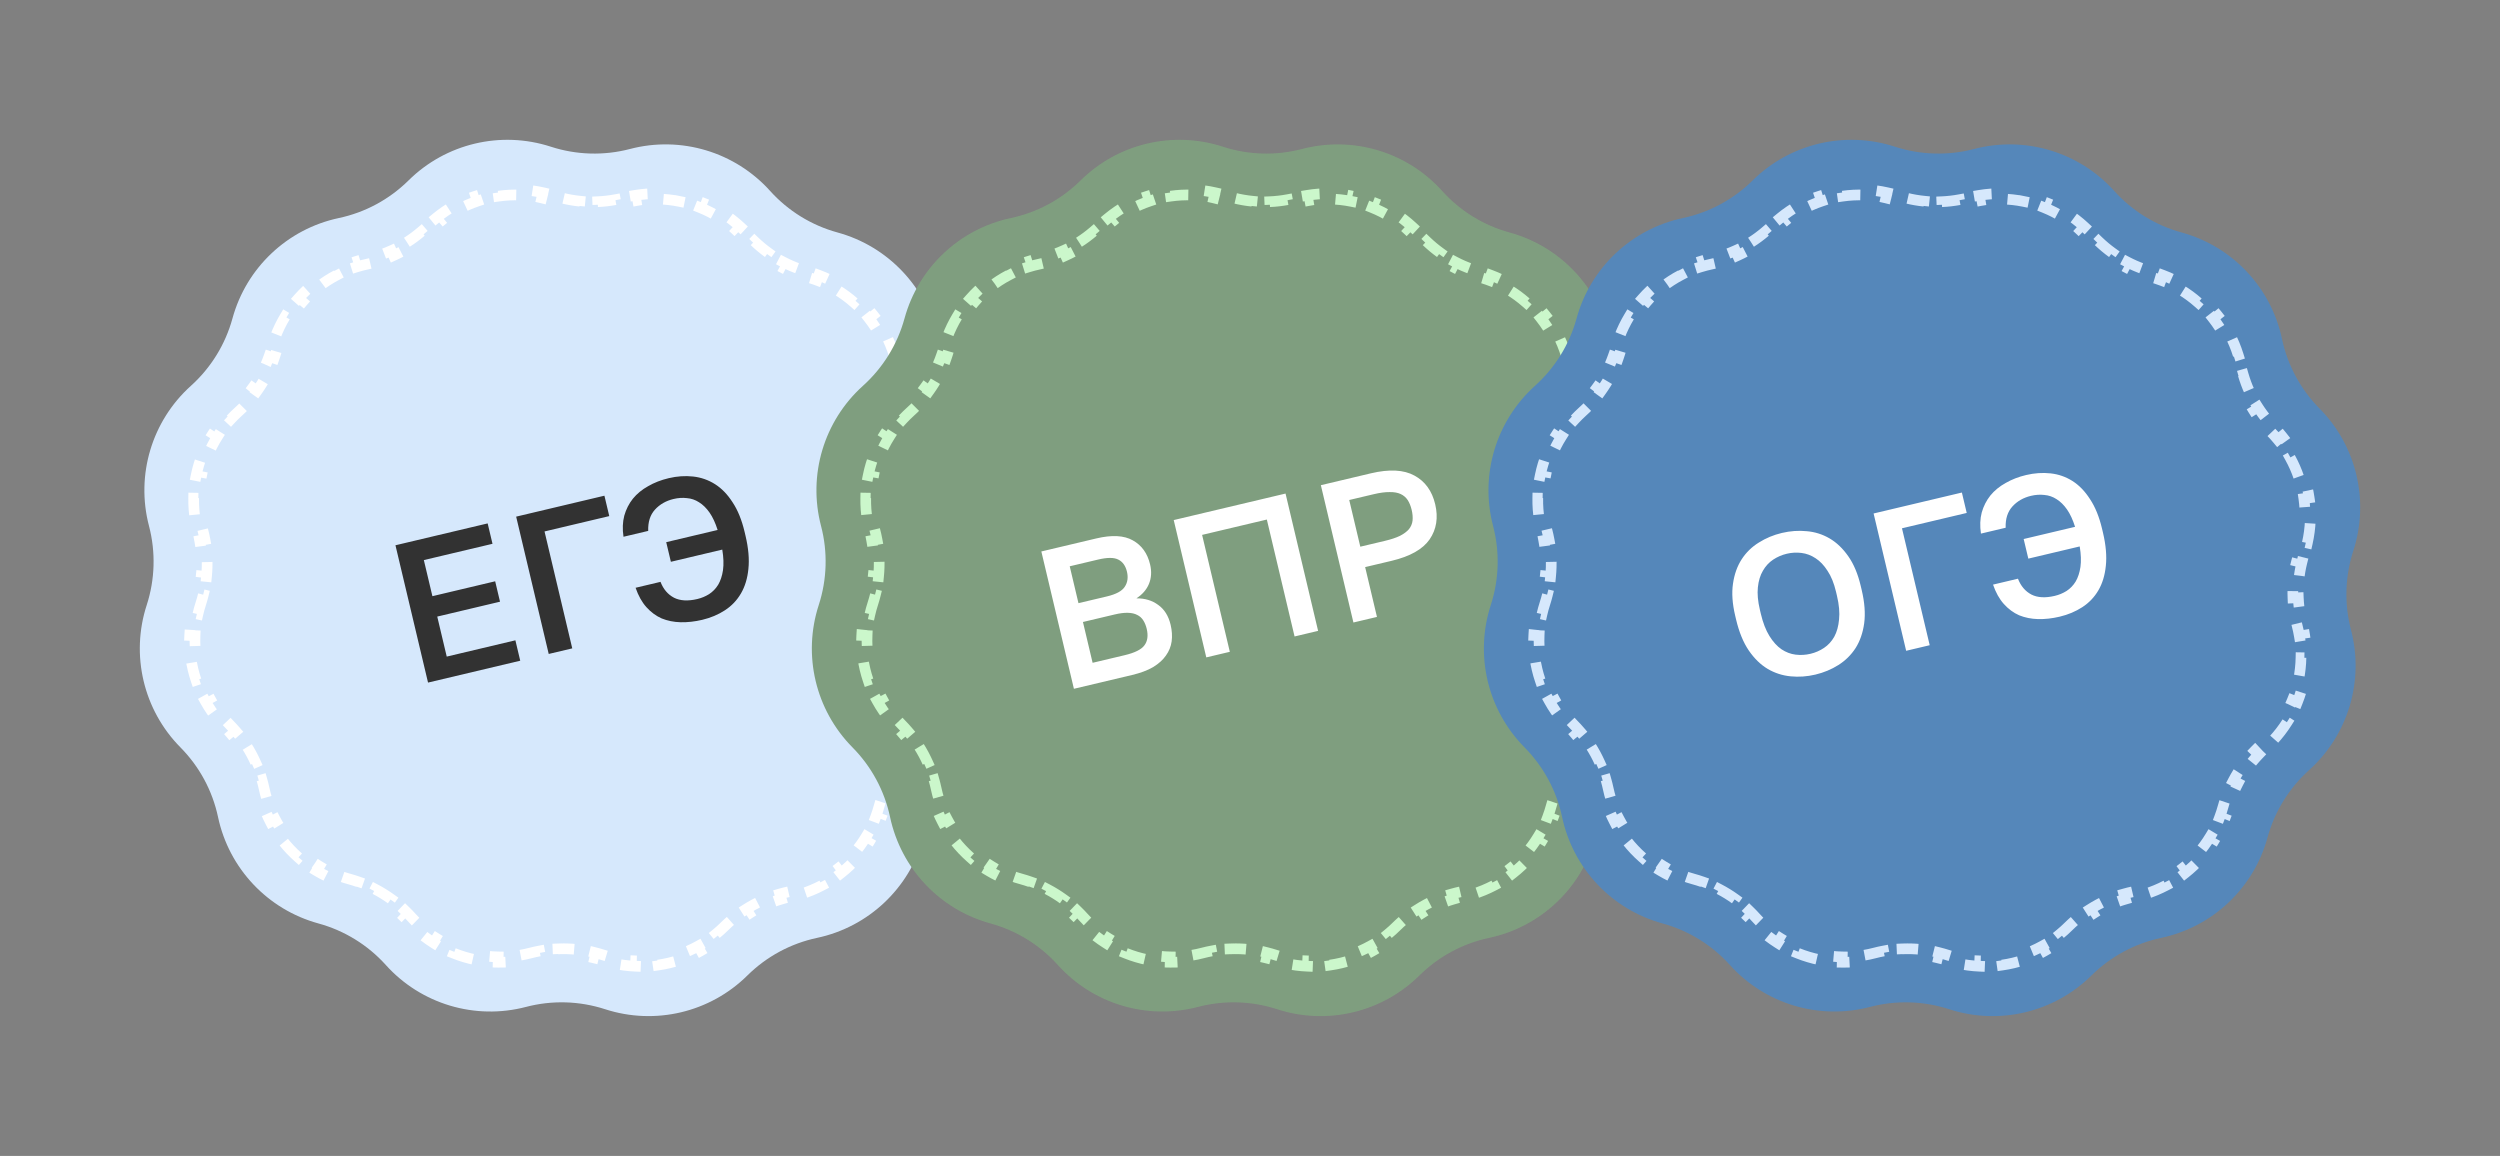 <?xml version="1.0" encoding="UTF-8"?> <svg xmlns="http://www.w3.org/2000/svg" width="186" height="86" viewBox="0 0 186 86" fill="none"><rect x="0" y="0" width="186" height="86" fill="#808080" stroke="none"/> <path d="M30.392 13.426C33.175 10.674 37.26 9.705 40.982 10.914C42.888 11.534 44.931 11.593 46.868 11.085C50.654 10.092 54.677 11.296 57.295 14.204C58.636 15.693 60.376 16.766 62.308 17.295C66.082 18.328 68.965 21.382 69.778 25.21C70.194 27.169 71.165 28.968 72.574 30.392C75.326 33.174 76.295 37.26 75.085 40.982C74.466 42.887 74.407 44.93 74.915 46.868C75.908 50.654 74.704 54.677 71.796 57.295C70.307 58.636 69.234 60.375 68.705 62.308C67.672 66.082 64.618 68.965 60.79 69.778C58.831 70.194 57.032 71.165 55.608 72.573C52.825 75.326 48.74 76.295 45.018 75.085C43.112 74.466 41.069 74.407 39.132 74.915C35.346 75.908 31.323 74.704 28.705 71.796C27.364 70.307 25.625 69.234 23.692 68.705C19.918 67.672 17.035 64.618 16.222 60.79C15.806 58.83 14.835 57.032 13.426 55.607C10.674 52.825 9.705 48.739 10.915 45.018C11.534 43.112 11.593 41.069 11.085 39.131C10.092 35.346 11.296 31.323 14.204 28.705C15.693 27.364 16.766 25.624 17.295 23.692C18.328 19.917 21.382 17.035 25.21 16.222C27.169 15.806 28.968 14.835 30.392 13.426Z" fill="#D6E8FC"></path> <path d="M30.277 18.021C30.648 17.785 31.003 17.523 31.339 17.235L31.598 17.537C31.772 17.387 31.941 17.232 32.105 17.07C32.298 16.878 32.498 16.698 32.705 16.527L32.452 16.22C32.891 15.859 33.359 15.541 33.848 15.27L34.041 15.618C34.515 15.355 35.01 15.137 35.52 14.966L35.393 14.589C35.928 14.409 36.478 14.279 37.036 14.199L37.092 14.593C37.625 14.517 38.165 14.489 38.706 14.511L38.723 14.114C39.282 14.136 39.842 14.21 40.396 14.336L40.308 14.724C40.57 14.783 40.83 14.855 41.088 14.939C41.308 15.01 41.529 15.073 41.752 15.128L41.847 14.742C42.276 14.849 42.712 14.924 43.149 14.968L43.11 15.364C43.567 15.41 44.028 15.423 44.487 15.403L44.47 15.006C44.91 14.987 45.349 14.937 45.783 14.856L45.857 15.247C46.082 15.205 46.307 15.154 46.53 15.096C46.792 15.027 47.056 14.971 47.321 14.927L47.255 14.534C47.816 14.441 48.38 14.399 48.939 14.409L48.932 14.807C49.474 14.816 50.012 14.875 50.539 14.982L50.618 14.592C51.171 14.704 51.712 14.866 52.236 15.076L52.087 15.445C52.586 15.645 53.068 15.891 53.526 16.181L53.739 15.845C54.211 16.144 54.66 16.488 55.077 16.874L54.807 17.166C55.004 17.348 55.193 17.541 55.375 17.742C55.529 17.914 55.689 18.079 55.855 18.238L56.13 17.952C56.449 18.258 56.788 18.541 57.145 18.798L56.913 19.121C57.286 19.39 57.678 19.631 58.086 19.844L58.27 19.492C58.66 19.695 59.065 19.872 59.483 20.018L59.35 20.394C59.567 20.47 59.786 20.538 60.009 20.599C60.27 20.671 60.527 20.754 60.779 20.848L60.918 20.476C61.451 20.675 61.959 20.921 62.439 21.209L62.234 21.55C62.699 21.829 63.135 22.149 63.538 22.505L63.801 22.207C64.224 22.58 64.612 22.991 64.96 23.435L64.647 23.68C64.979 24.103 65.273 24.557 65.525 25.037L65.877 24.852C66.137 25.348 66.353 25.87 66.522 26.413L66.142 26.531C66.221 26.787 66.289 27.048 66.346 27.314C66.394 27.539 66.45 27.762 66.513 27.983L66.895 27.873C67.018 28.298 67.17 28.712 67.351 29.113L66.988 29.277C67.177 29.696 67.396 30.102 67.643 30.49L67.978 30.276C68.214 30.648 68.477 31.003 68.765 31.339L68.463 31.598C68.612 31.772 68.768 31.941 68.93 32.105C69.121 32.298 69.302 32.498 69.472 32.705L69.779 32.452C70.141 32.891 70.458 33.359 70.73 33.848L70.382 34.041C70.645 34.515 70.862 35.01 71.034 35.52L71.411 35.393C71.59 35.928 71.721 36.478 71.8 37.036L71.407 37.092C71.483 37.625 71.51 38.165 71.489 38.706L71.886 38.722C71.863 39.282 71.79 39.842 71.664 40.396L71.276 40.308C71.216 40.57 71.145 40.83 71.061 41.088C70.99 41.307 70.927 41.529 70.871 41.751L71.257 41.847C71.151 42.276 71.076 42.711 71.032 43.149L70.636 43.109C70.59 43.567 70.577 44.028 70.596 44.487L70.994 44.47C71.012 44.91 71.062 45.349 71.144 45.783L70.753 45.857C70.795 46.082 70.845 46.307 70.904 46.529C70.973 46.792 71.029 47.056 71.073 47.321L71.465 47.255C71.559 47.816 71.6 48.38 71.591 48.939L71.193 48.932C71.183 49.474 71.125 50.012 71.018 50.539L71.408 50.618C71.296 51.17 71.134 51.712 70.924 52.235L70.555 52.087C70.354 52.586 70.108 53.068 69.819 53.526L70.155 53.739C69.855 54.211 69.512 54.66 69.125 55.077L68.833 54.807C68.651 55.004 68.459 55.193 68.257 55.375C68.086 55.529 67.921 55.689 67.761 55.854L68.048 56.13C67.741 56.449 67.459 56.788 67.201 57.145L66.879 56.913C66.61 57.286 66.368 57.678 66.155 58.086L66.508 58.27C66.304 58.66 66.128 59.065 65.981 59.482L65.606 59.35C65.53 59.567 65.461 59.786 65.4 60.008C65.329 60.27 65.246 60.527 65.152 60.778L65.524 60.918C65.325 61.45 65.079 61.959 64.79 62.439L64.45 62.234C64.171 62.698 63.851 63.135 63.495 63.538L63.793 63.801C63.42 64.224 63.008 64.612 62.565 64.96L62.319 64.647C61.896 64.979 61.442 65.273 60.962 65.525L61.147 65.877C60.652 66.137 60.13 66.353 59.587 66.522L59.469 66.142C59.213 66.221 58.952 66.289 58.686 66.346C58.46 66.394 58.237 66.449 58.017 66.513L58.127 66.895C57.702 67.018 57.288 67.17 56.886 67.351L56.723 66.988C56.304 67.177 55.898 67.396 55.51 67.643L55.723 67.978C55.352 68.214 54.997 68.477 54.661 68.765L54.402 68.463C54.228 68.612 54.059 68.768 53.895 68.93C53.702 69.121 53.502 69.302 53.294 69.472L53.547 69.779C53.108 70.141 52.641 70.458 52.152 70.73L51.959 70.382C51.485 70.645 50.99 70.862 50.48 71.034L50.606 71.411C50.072 71.59 49.522 71.721 48.964 71.8L48.907 71.407C48.375 71.483 47.835 71.51 47.293 71.488L47.277 71.886C46.718 71.863 46.158 71.79 45.603 71.664L45.691 71.276C45.43 71.216 45.17 71.145 44.911 71.061C44.692 70.99 44.471 70.927 44.248 70.871L44.153 71.257C43.723 71.151 43.288 71.076 42.85 71.032L42.89 70.636C42.432 70.59 41.972 70.577 41.513 70.596L41.529 70.993C41.09 71.012 40.651 71.062 40.216 71.144L40.143 70.753C39.917 70.795 39.693 70.845 39.47 70.904C39.208 70.972 38.944 71.029 38.679 71.073L38.745 71.465C38.184 71.559 37.62 71.6 37.061 71.59L37.068 71.193C36.526 71.183 35.988 71.124 35.461 71.018L35.382 71.408C34.829 71.296 34.288 71.134 33.764 70.924L33.913 70.555C33.413 70.354 32.932 70.108 32.474 69.818L32.261 70.154C31.788 69.855 31.34 69.511 30.923 69.125L31.193 68.833C30.996 68.651 30.806 68.459 30.625 68.257C30.471 68.086 30.311 67.921 30.145 67.761L29.869 68.048C29.551 67.741 29.212 67.458 28.855 67.201L29.087 66.879C28.713 66.61 28.321 66.368 27.914 66.155L27.73 66.508C27.34 66.304 26.934 66.128 26.517 65.981L26.649 65.606C26.433 65.53 26.213 65.461 25.991 65.4C25.729 65.329 25.472 65.246 25.221 65.151L25.082 65.524C24.549 65.325 24.041 65.078 23.561 64.79L23.766 64.449C23.301 64.17 22.865 63.85 22.462 63.495L22.199 63.793C21.776 63.419 21.388 63.008 21.04 62.565L21.353 62.319C21.02 61.896 20.726 61.442 20.475 60.962L20.122 61.147C19.863 60.652 19.646 60.13 19.478 59.586L19.858 59.469C19.779 59.212 19.71 58.951 19.654 58.686C19.606 58.46 19.55 58.237 19.487 58.017L19.105 58.127C18.982 57.702 18.83 57.287 18.649 56.886L19.011 56.723C18.822 56.303 18.604 55.898 18.357 55.51L18.021 55.723C17.785 55.352 17.523 54.997 17.235 54.661L17.537 54.402C17.387 54.228 17.232 54.059 17.07 53.895C16.879 53.702 16.698 53.501 16.527 53.294L16.22 53.547C15.859 53.108 15.541 52.641 15.27 52.152L15.618 51.959C15.355 51.485 15.137 50.99 14.966 50.48L14.589 50.606C14.409 50.072 14.279 49.522 14.199 48.963L14.593 48.907C14.517 48.375 14.489 47.835 14.511 47.293L14.114 47.277C14.137 46.718 14.21 46.158 14.336 45.603L14.724 45.691C14.783 45.43 14.855 45.169 14.939 44.911C15.01 44.692 15.073 44.471 15.128 44.248L14.742 44.153C14.849 43.723 14.924 43.288 14.968 42.85L15.364 42.89C15.41 42.432 15.423 41.972 15.404 41.512L15.006 41.529C14.988 41.09 14.938 40.651 14.856 40.216L15.247 40.143C15.205 39.917 15.155 39.693 15.096 39.47C15.027 39.207 14.971 38.943 14.927 38.679L14.534 38.744C14.441 38.183 14.4 37.62 14.409 37.06L14.807 37.067C14.816 36.526 14.875 35.988 14.982 35.461L14.592 35.382C14.704 34.829 14.866 34.288 15.076 33.764L15.445 33.912C15.646 33.413 15.892 32.931 16.181 32.474L15.845 32.261C16.144 31.788 16.488 31.34 16.875 30.922L17.166 31.193C17.349 30.996 17.541 30.806 17.742 30.625C17.914 30.47 18.079 30.311 18.238 30.145L17.952 29.869C18.259 29.551 18.541 29.212 18.798 28.854L19.121 29.087C19.39 28.713 19.632 28.321 19.845 27.913L19.492 27.729C19.696 27.339 19.872 26.934 20.018 26.517L20.394 26.649C20.47 26.433 20.538 26.213 20.599 25.991C20.671 25.729 20.754 25.472 20.848 25.221L20.476 25.082C20.675 24.549 20.921 24.041 21.209 23.561L21.55 23.766C21.829 23.301 22.149 22.865 22.505 22.462L22.207 22.199C22.58 21.776 22.991 21.388 23.435 21.04L23.68 21.352C24.104 21.02 24.558 20.726 25.037 20.475L24.853 20.122C25.348 19.863 25.87 19.646 26.413 19.478L26.531 19.858C26.787 19.778 27.048 19.71 27.314 19.654C27.539 19.606 27.762 19.55 27.983 19.487L27.873 19.104C28.298 18.982 28.712 18.829 29.113 18.649L29.277 19.011C29.696 18.822 30.102 18.604 30.49 18.357L30.277 18.021Z" stroke="white" stroke-width="0.795" stroke-dasharray="1.59 1.59"></path> <path d="M29.422 40.568L36.282 38.941L36.642 40.459L31.534 41.67L32.171 44.356L36.841 43.248L37.201 44.766L32.531 45.874L33.237 48.851L38.345 47.639L38.705 49.157L31.846 50.784L29.422 40.568ZM38.402 38.438L44.969 36.88L45.329 38.398L40.513 39.54L42.576 48.239L40.825 48.654L38.402 38.438ZM52.248 46.115C51.693 46.246 51.157 46.306 50.641 46.295C50.134 46.282 49.665 46.188 49.233 46.013C48.808 45.826 48.428 45.546 48.093 45.173C47.758 44.8 47.49 44.319 47.288 43.73L49.142 43.29C49.354 43.836 49.688 44.229 50.146 44.47C50.602 44.701 51.18 44.734 51.881 44.568C52.192 44.494 52.482 44.373 52.751 44.207C53.027 44.028 53.254 43.795 53.432 43.506C53.608 43.207 53.728 42.845 53.791 42.419C53.852 41.983 53.834 41.473 53.737 40.89L49.913 41.797L49.567 40.337L53.391 39.43C53.225 38.904 53.025 38.474 52.792 38.139C52.558 37.804 52.297 37.547 52.008 37.369C51.729 37.188 51.427 37.085 51.102 37.06C50.785 37.022 50.456 37.043 50.115 37.124C49.551 37.258 49.089 37.522 48.73 37.915C48.371 38.309 48.204 38.836 48.227 39.499L46.388 39.935C46.303 39.359 46.323 38.836 46.447 38.364C46.582 37.89 46.795 37.47 47.088 37.102C47.391 36.732 47.77 36.421 48.224 36.17C48.676 35.908 49.184 35.711 49.748 35.577C50.371 35.429 50.978 35.388 51.569 35.453C52.16 35.519 52.703 35.709 53.199 36.023C53.695 36.337 54.131 36.788 54.507 37.377C54.891 37.954 55.188 38.686 55.398 39.571L55.467 39.863C55.686 40.787 55.757 41.608 55.681 42.325C55.612 43.03 55.427 43.639 55.127 44.152C54.828 44.665 54.429 45.084 53.93 45.407C53.431 45.731 52.87 45.967 52.248 46.115Z" fill="#323232"></path> <path d="M80.394 13.426C83.177 10.674 87.263 9.705 90.984 10.915C92.889 11.534 94.933 11.593 96.871 11.085C100.656 10.093 104.679 11.297 107.297 14.205C108.637 15.694 110.377 16.767 112.309 17.296C116.084 18.329 118.966 21.384 119.779 25.212C120.195 27.171 121.166 28.97 122.574 30.395C125.327 33.177 126.296 37.263 125.086 40.984C124.466 42.89 124.407 44.933 124.915 46.871C125.907 50.656 124.704 54.679 121.795 57.297C120.306 58.638 119.233 60.377 118.704 62.31C117.671 66.084 114.617 68.966 110.788 69.779C108.829 70.195 107.03 71.166 105.606 72.575C102.823 75.327 98.737 76.296 95.016 75.086C93.111 74.466 91.067 74.407 89.129 74.915C85.344 75.907 81.321 74.704 78.703 71.795C77.363 70.306 75.623 69.233 73.691 68.704C69.916 67.671 67.034 64.617 66.221 60.789C65.805 58.829 64.834 57.03 63.425 55.606C60.673 52.824 59.704 48.738 60.914 45.016C61.534 43.111 61.593 41.068 61.085 39.13C60.093 35.344 61.297 31.321 64.205 28.703C65.694 27.363 66.767 25.623 67.296 23.691C68.329 19.916 71.383 17.034 75.212 16.221C77.171 15.805 78.97 14.835 80.394 13.426Z" fill="#7F9E7F"></path> <path d="M80.278 18.021C80.65 17.785 81.005 17.522 81.341 17.234L81.599 17.536C81.773 17.387 81.943 17.231 82.107 17.069C82.3 16.878 82.5 16.697 82.707 16.527L82.454 16.22C82.893 15.858 83.361 15.541 83.85 15.27L84.043 15.617C84.517 15.355 85.012 15.137 85.522 14.966L85.395 14.589C85.93 14.409 86.48 14.279 87.038 14.199L87.094 14.593C87.627 14.517 88.167 14.489 88.708 14.511L88.725 14.114C89.284 14.136 89.844 14.21 90.398 14.336L90.31 14.724C90.572 14.783 90.832 14.855 91.09 14.939C91.309 15.01 91.531 15.073 91.753 15.128L91.849 14.742C92.278 14.849 92.713 14.924 93.151 14.968L93.111 15.364C93.569 15.41 94.03 15.423 94.489 15.404L94.472 15.006C94.912 14.988 95.351 14.938 95.785 14.857L95.859 15.247C96.084 15.205 96.309 15.155 96.531 15.096C96.794 15.028 97.058 14.971 97.323 14.927L97.257 14.535C97.818 14.441 98.382 14.4 98.941 14.41L98.934 14.807C99.476 14.817 100.014 14.876 100.541 14.982L100.62 14.593C101.172 14.704 101.714 14.867 102.237 15.077L102.089 15.446C102.588 15.646 103.07 15.892 103.528 16.182L103.741 15.846C104.213 16.145 104.662 16.489 105.079 16.875L104.809 17.167C105.006 17.349 105.195 17.542 105.377 17.743C105.531 17.915 105.691 18.08 105.856 18.239L106.132 17.953C106.451 18.259 106.79 18.542 107.147 18.799L106.915 19.122C107.288 19.391 107.68 19.633 108.088 19.846L108.272 19.493C108.662 19.697 109.067 19.873 109.484 20.02L109.352 20.395C109.568 20.471 109.788 20.54 110.01 20.601C110.272 20.672 110.529 20.755 110.78 20.849L110.92 20.477C111.452 20.676 111.961 20.923 112.44 21.211L112.235 21.552C112.7 21.831 113.136 22.151 113.539 22.506L113.803 22.208C114.225 22.582 114.613 22.993 114.961 23.436L114.649 23.682C114.981 24.105 115.275 24.559 115.526 25.039L115.879 24.854C116.138 25.35 116.355 25.872 116.523 26.415L116.143 26.532C116.222 26.789 116.291 27.05 116.347 27.316C116.395 27.541 116.451 27.764 116.514 27.985L116.896 27.874C117.019 28.299 117.171 28.714 117.352 29.115L116.989 29.278C117.178 29.698 117.397 30.103 117.644 30.492L117.979 30.278C118.215 30.65 118.478 31.005 118.766 31.34L118.464 31.599C118.613 31.773 118.769 31.943 118.931 32.107C119.122 32.3 119.303 32.5 119.473 32.707L119.78 32.454C120.142 32.893 120.459 33.361 120.73 33.85L120.383 34.043C120.645 34.517 120.863 35.012 121.034 35.522L121.411 35.395C121.591 35.93 121.721 36.48 121.801 37.038L121.407 37.094C121.483 37.627 121.511 38.167 121.489 38.708L121.886 38.725C121.864 39.284 121.79 39.844 121.664 40.398L121.276 40.31C121.217 40.572 121.145 40.832 121.061 41.09C120.99 41.309 120.927 41.531 120.872 41.753L121.258 41.849C121.151 42.278 121.076 42.714 121.032 43.151L120.636 43.111C120.59 43.569 120.577 44.03 120.596 44.489L120.994 44.472C121.012 44.912 121.062 45.351 121.144 45.785L120.753 45.859C120.795 46.084 120.845 46.309 120.904 46.532C120.972 46.794 121.029 47.058 121.073 47.323L121.465 47.257C121.559 47.818 121.6 48.382 121.59 48.941L121.193 48.934C121.183 49.476 121.124 50.014 121.017 50.541L121.407 50.62C121.295 51.172 121.133 51.714 120.923 52.237L120.554 52.089C120.354 52.588 120.108 53.07 119.818 53.528L120.154 53.741C119.855 54.213 119.511 54.662 119.125 55.079L118.833 54.809C118.651 55.005 118.458 55.195 118.257 55.377C118.085 55.531 117.92 55.691 117.761 55.856L118.047 56.132C117.74 56.451 117.458 56.79 117.201 57.147L116.878 56.915C116.609 57.288 116.367 57.68 116.154 58.088L116.507 58.272C116.303 58.662 116.127 59.067 115.98 59.484L115.605 59.352C115.529 59.568 115.46 59.788 115.399 60.01C115.328 60.272 115.245 60.529 115.151 60.78L115.523 60.919C115.324 61.452 115.077 61.961 114.789 62.44L114.448 62.236C114.169 62.7 113.849 63.136 113.493 63.539L113.792 63.803C113.418 64.225 113.007 64.613 112.564 64.961L112.318 64.649C111.895 64.981 111.441 65.275 110.961 65.526L111.146 65.879C110.65 66.138 110.128 66.355 109.585 66.523L109.467 66.143C109.211 66.222 108.95 66.29 108.684 66.347C108.459 66.395 108.236 66.451 108.015 66.514L108.126 66.896C107.701 67.019 107.286 67.171 106.885 67.352L106.722 66.989C106.302 67.178 105.897 67.397 105.508 67.644L105.722 67.979C105.35 68.215 104.995 68.478 104.659 68.766L104.401 68.464C104.226 68.613 104.057 68.769 103.893 68.931C103.7 69.122 103.5 69.303 103.293 69.473L103.546 69.78C103.107 70.142 102.639 70.459 102.15 70.73L101.957 70.383C101.483 70.645 100.988 70.863 100.478 71.034L100.605 71.411C100.07 71.591 99.52 71.721 98.962 71.801L98.906 71.407C98.373 71.483 97.833 71.511 97.291 71.489L97.275 71.886C96.716 71.864 96.156 71.79 95.602 71.664L95.69 71.276C95.428 71.217 95.168 71.145 94.91 71.061C94.69 70.99 94.469 70.927 94.247 70.872L94.151 71.258C93.722 71.151 93.287 71.076 92.849 71.032L92.888 70.636C92.431 70.59 91.97 70.577 91.511 70.596L91.528 70.994C91.088 71.012 90.649 71.062 90.215 71.144L90.141 70.753C89.916 70.795 89.691 70.845 89.468 70.904C89.206 70.972 88.942 71.029 88.677 71.073L88.743 71.465C88.182 71.559 87.618 71.6 87.059 71.59L87.066 71.193C86.524 71.183 85.986 71.124 85.459 71.017L85.38 71.407C84.828 71.296 84.286 71.133 83.763 70.923L83.911 70.554C83.412 70.354 82.93 70.108 82.472 69.818L82.259 70.154C81.787 69.855 81.338 69.511 80.921 69.125L81.191 68.833C80.994 68.65 80.805 68.458 80.623 68.257C80.469 68.085 80.309 67.92 80.144 67.761L79.868 68.047C79.549 67.74 79.21 67.458 78.853 67.201L79.085 66.878C78.712 66.609 78.32 66.367 77.912 66.154L77.728 66.507C77.338 66.303 76.933 66.127 76.516 65.98L76.648 65.605C76.432 65.529 76.212 65.46 75.99 65.399C75.728 65.328 75.471 65.245 75.22 65.15L75.08 65.523C74.548 65.324 74.039 65.077 73.56 64.789L73.764 64.448C73.3 64.169 72.864 63.849 72.461 63.493L72.197 63.792C71.775 63.418 71.387 63.007 71.038 62.563L71.351 62.318C71.019 61.895 70.725 61.441 70.474 60.961L70.121 61.146C69.862 60.65 69.645 60.128 69.477 59.585L69.857 59.468C69.778 59.211 69.709 58.95 69.653 58.684C69.605 58.459 69.549 58.236 69.486 58.015L69.104 58.126C68.981 57.701 68.829 57.286 68.648 56.885L69.011 56.721C68.822 56.302 68.603 55.897 68.356 55.508L68.021 55.722C67.785 55.35 67.522 54.995 67.234 54.66L67.536 54.401C67.387 54.226 67.231 54.057 67.069 53.893C66.878 53.7 66.697 53.5 66.527 53.293L66.22 53.546C65.858 53.107 65.541 52.639 65.27 52.15L65.617 51.957C65.355 51.483 65.137 50.988 64.966 50.478L64.589 50.605C64.409 50.07 64.279 49.52 64.199 48.962L64.593 48.906C64.517 48.373 64.489 47.833 64.511 47.292L64.114 47.275C64.136 46.716 64.21 46.156 64.336 45.602L64.724 45.69C64.783 45.428 64.855 45.168 64.939 44.91C65.01 44.691 65.073 44.469 65.128 44.247L64.742 44.151C64.849 43.722 64.924 43.286 64.968 42.849L65.364 42.889C65.41 42.431 65.423 41.97 65.404 41.511L65.006 41.528C64.988 41.088 64.938 40.649 64.856 40.215L65.247 40.141C65.205 39.916 65.155 39.691 65.096 39.468C65.028 39.206 64.971 38.942 64.927 38.677L64.535 38.743C64.441 38.182 64.4 37.618 64.41 37.059L64.807 37.066C64.817 36.524 64.876 35.986 64.982 35.459L64.593 35.38C64.704 34.828 64.867 34.286 65.077 33.763L65.446 33.911C65.646 33.412 65.892 32.93 66.182 32.472L65.846 32.259C66.145 31.787 66.489 31.338 66.875 30.921L67.167 31.191C67.349 30.994 67.541 30.805 67.743 30.623C67.915 30.469 68.08 30.309 68.239 30.144L67.953 29.868C68.259 29.549 68.542 29.21 68.799 28.853L69.122 29.085C69.391 28.712 69.633 28.32 69.846 27.912L69.493 27.728C69.697 27.338 69.873 26.933 70.02 26.516L70.395 26.648C70.471 26.432 70.54 26.212 70.6 25.99C70.672 25.728 70.755 25.471 70.849 25.22L70.477 25.081C70.676 24.548 70.923 24.039 71.211 23.56L71.552 23.765C71.831 23.3 72.15 22.864 72.507 22.461L72.208 22.197C72.582 21.775 72.993 21.387 73.436 21.038L73.682 21.351C74.105 21.019 74.559 20.725 75.039 20.474L74.854 20.121C75.35 19.862 75.872 19.645 76.415 19.477L76.532 19.857C76.789 19.778 77.05 19.709 77.316 19.653C77.541 19.605 77.764 19.549 77.985 19.486L77.874 19.104C78.299 18.981 78.714 18.829 79.115 18.648L79.278 19.011C79.698 18.822 80.103 18.603 80.492 18.356L80.278 18.021Z" stroke="#CBF7CB" stroke-width="0.795" stroke-dasharray="1.59 1.59"></path> <path d="M77.476 41.029L81.563 40.06C82.721 39.785 83.626 39.833 84.279 40.202C84.942 40.569 85.371 41.166 85.567 41.993C85.692 42.519 85.663 43.003 85.48 43.447C85.296 43.882 84.984 44.238 84.547 44.517C85.182 44.51 85.725 44.674 86.174 45.009C86.631 45.333 86.938 45.825 87.095 46.487C87.197 46.915 87.222 47.325 87.171 47.718C87.118 48.1 86.975 48.453 86.743 48.775C86.521 49.095 86.204 49.381 85.791 49.633C85.376 49.875 84.852 50.071 84.219 50.221L79.899 51.246L77.476 41.029ZM83.669 48.748C84.428 48.568 84.92 48.323 85.145 48.013C85.379 47.701 85.436 47.291 85.316 46.785C85.258 46.542 85.172 46.331 85.058 46.153C84.944 45.974 84.794 45.84 84.608 45.751C84.42 45.651 84.187 45.599 83.908 45.593C83.639 45.585 83.314 45.626 82.935 45.716L80.571 46.276L81.29 49.312L83.669 48.748ZM82.355 44.374C83.036 44.212 83.478 43.974 83.68 43.658C83.893 43.341 83.948 42.968 83.847 42.54C83.743 42.102 83.533 41.802 83.217 41.641C82.899 41.469 82.395 41.466 81.704 41.63L79.588 42.132L80.238 44.875L82.355 44.374ZM87.325 38.693L95.644 36.721L98.067 46.937L96.316 47.353L94.253 38.654L89.437 39.796L91.499 48.495L89.748 48.91L87.325 38.693ZM98.272 36.098L101.993 35.215C103.365 34.89 104.448 34.947 105.24 35.386C106.031 35.815 106.544 36.526 106.779 37.518C107.014 38.511 106.876 39.381 106.365 40.129C105.852 40.867 104.909 41.399 103.537 41.725L101.567 42.192L102.446 45.899L100.694 46.314L98.272 36.098ZM103.031 40.241C103.488 40.133 103.865 40.008 104.16 39.866C104.453 39.714 104.676 39.548 104.828 39.368C104.978 39.178 105.067 38.967 105.094 38.735C105.119 38.492 105.097 38.225 105.028 37.934C104.958 37.642 104.859 37.398 104.731 37.202C104.602 37.007 104.428 36.858 104.209 36.756C103.989 36.654 103.716 36.605 103.388 36.611C103.058 36.607 102.665 36.659 102.207 36.768L100.383 37.2L101.207 40.674L103.031 40.241Z" fill="white"></path> <path d="M130.394 13.426C133.177 10.674 137.263 9.705 140.984 10.915C142.89 11.534 144.933 11.593 146.87 11.085C150.656 10.093 154.679 11.297 157.297 14.205C158.637 15.694 160.377 16.767 162.309 17.296C166.084 18.329 168.966 21.384 169.779 25.212C170.195 27.171 171.166 28.97 172.574 30.395C175.327 33.177 176.296 37.263 175.086 40.984C174.466 42.89 174.407 44.933 174.915 46.871C175.907 50.656 174.704 54.679 171.795 57.297C170.306 58.638 169.233 60.377 168.704 62.31C167.671 66.084 164.617 68.966 160.788 69.779C158.829 70.195 157.03 71.166 155.606 72.575C152.823 75.327 148.737 76.296 145.016 75.086C143.11 74.466 141.067 74.407 139.129 74.915C135.344 75.907 131.321 74.704 128.703 71.795C127.363 70.306 125.623 69.233 123.691 68.704C119.916 67.671 117.034 64.617 116.221 60.789C115.805 58.829 114.834 57.03 113.426 55.606C110.673 52.824 109.704 48.738 110.914 45.016C111.534 43.111 111.593 41.068 111.085 39.13C110.093 35.344 111.296 31.321 114.205 28.703C115.694 27.363 116.767 25.623 117.296 23.691C118.329 19.916 121.383 17.034 125.212 16.221C127.171 15.805 128.97 14.835 130.394 13.426Z" fill="#5587BA"></path> <path d="M130.278 18.021C130.65 17.785 131.005 17.522 131.341 17.235L131.599 17.537C131.774 17.387 131.943 17.231 132.107 17.069C132.3 16.878 132.5 16.698 132.707 16.527L132.454 16.22C132.893 15.858 133.361 15.541 133.85 15.27L134.043 15.618C134.517 15.355 135.012 15.137 135.522 14.966L135.395 14.589C135.93 14.409 136.48 14.279 137.038 14.199L137.094 14.593C137.627 14.517 138.167 14.489 138.708 14.511L138.725 14.114C139.284 14.137 139.844 14.21 140.398 14.336L140.31 14.724C140.572 14.783 140.832 14.855 141.09 14.939C141.31 15.01 141.531 15.073 141.753 15.129L141.849 14.743C142.278 14.849 142.714 14.924 143.151 14.968L143.111 15.364C143.569 15.41 144.03 15.424 144.489 15.404L144.472 15.007C144.912 14.988 145.351 14.938 145.785 14.857L145.859 15.248C146.084 15.205 146.309 15.155 146.532 15.097C146.794 15.028 147.058 14.971 147.323 14.927L147.257 14.535C147.818 14.441 148.382 14.4 148.941 14.41L148.934 14.808C149.476 14.817 150.014 14.876 150.541 14.983L150.62 14.593C151.173 14.705 151.714 14.867 152.237 15.077L152.089 15.446C152.588 15.646 153.07 15.893 153.528 16.182L153.741 15.846C154.213 16.145 154.662 16.489 155.079 16.876L154.809 17.168C155.006 17.35 155.195 17.542 155.377 17.744C155.531 17.915 155.691 18.08 155.856 18.239L156.132 17.953C156.451 18.26 156.79 18.543 157.147 18.8L156.915 19.122C157.288 19.391 157.68 19.633 158.088 19.846L158.272 19.493C158.662 19.697 159.067 19.873 159.484 20.02L159.352 20.395C159.568 20.471 159.788 20.54 160.01 20.601C160.272 20.672 160.529 20.756 160.78 20.85L160.92 20.477C161.452 20.677 161.961 20.923 162.44 21.211L162.235 21.552C162.7 21.831 163.136 22.151 163.539 22.507L163.803 22.209C164.225 22.582 164.613 22.993 164.961 23.437L164.649 23.682C164.981 24.105 165.275 24.559 165.526 25.039L165.879 24.855C166.138 25.35 166.355 25.872 166.523 26.415L166.143 26.533C166.222 26.789 166.291 27.05 166.347 27.316C166.395 27.541 166.451 27.764 166.514 27.985L166.896 27.875C167.019 28.3 167.171 28.714 167.352 29.115L166.989 29.279C167.178 29.698 167.397 30.104 167.644 30.492L167.979 30.279C168.215 30.65 168.478 31.005 168.766 31.341L168.464 31.6C168.613 31.774 168.769 31.943 168.931 32.107C169.122 32.3 169.303 32.5 169.473 32.707L169.78 32.455C170.142 32.894 170.459 33.361 170.73 33.85L170.383 34.043C170.645 34.517 170.863 35.012 171.034 35.522L171.411 35.395C171.591 35.93 171.721 36.48 171.801 37.038L171.407 37.095C171.483 37.627 171.511 38.167 171.489 38.709L171.886 38.725C171.864 39.284 171.79 39.844 171.664 40.399L171.276 40.31C171.217 40.572 171.145 40.832 171.061 41.091C170.99 41.31 170.927 41.531 170.872 41.754L171.258 41.849C171.151 42.279 171.076 42.714 171.032 43.151L170.636 43.112C170.59 43.569 170.577 44.03 170.596 44.489L170.994 44.473C171.012 44.912 171.062 45.351 171.144 45.786L170.753 45.859C170.795 46.084 170.845 46.309 170.904 46.532C170.972 46.794 171.029 47.058 171.073 47.323L171.465 47.258C171.559 47.819 171.6 48.382 171.59 48.941L171.193 48.934C171.183 49.476 171.124 50.014 171.018 50.541L171.407 50.62C171.295 51.173 171.133 51.714 170.923 52.238L170.554 52.089C170.354 52.589 170.108 53.07 169.818 53.528L170.154 53.741C169.855 54.214 169.511 54.662 169.125 55.079L168.833 54.809C168.651 55.006 168.458 55.195 168.257 55.377C168.085 55.531 167.92 55.691 167.761 55.856L168.047 56.132C167.741 56.451 167.458 56.79 167.201 57.147L166.878 56.915C166.609 57.288 166.367 57.68 166.154 58.088L166.507 58.272C166.303 58.662 166.127 59.067 165.98 59.484L165.605 59.352C165.529 59.569 165.46 59.788 165.399 60.01C165.328 60.272 165.245 60.529 165.151 60.78L165.523 60.92C165.324 61.452 165.077 61.961 164.789 62.441L164.448 62.236C164.169 62.7 163.849 63.136 163.493 63.54L163.792 63.803C163.418 64.226 163.007 64.614 162.564 64.962L162.318 64.649C161.895 64.981 161.441 65.275 160.961 65.527L161.146 65.879C160.65 66.139 160.128 66.355 159.585 66.523L159.467 66.143C159.211 66.223 158.95 66.291 158.684 66.347C158.459 66.395 158.236 66.451 158.015 66.514L158.126 66.897C157.701 67.019 157.286 67.171 156.885 67.352L156.722 66.99C156.302 67.178 155.897 67.397 155.508 67.644L155.722 67.98C155.35 68.216 154.995 68.478 154.659 68.766L154.401 68.464C154.226 68.613 154.057 68.769 153.893 68.931C153.7 69.122 153.5 69.303 153.293 69.474L153.546 69.781C153.107 70.142 152.639 70.459 152.15 70.731L151.957 70.383C151.483 70.646 150.988 70.863 150.478 71.034L150.605 71.412C150.07 71.591 149.52 71.722 148.962 71.801L148.906 71.407C148.373 71.483 147.833 71.511 147.292 71.489L147.275 71.887C146.716 71.864 146.156 71.79 145.602 71.664L145.69 71.276C145.428 71.217 145.168 71.145 144.91 71.061C144.69 70.99 144.469 70.927 144.247 70.872L144.151 71.258C143.722 71.151 143.287 71.076 142.849 71.032L142.889 70.636C142.431 70.59 141.97 70.577 141.511 70.597L141.528 70.994C141.088 71.013 140.649 71.062 140.215 71.144L140.141 70.753C139.916 70.795 139.691 70.845 139.468 70.904C139.206 70.973 138.942 71.029 138.677 71.073L138.743 71.466C138.182 71.559 137.618 71.6 137.059 71.591L137.066 71.193C136.524 71.183 135.986 71.124 135.459 71.018L135.38 71.408C134.828 71.296 134.286 71.134 133.763 70.924L133.911 70.554C133.412 70.354 132.93 70.108 132.472 69.818L132.259 70.154C131.787 69.855 131.338 69.511 130.921 69.125L131.191 68.833C130.994 68.651 130.805 68.459 130.623 68.257C130.469 68.085 130.309 67.92 130.144 67.761L129.868 68.047C129.549 67.741 129.21 67.458 128.853 67.201L129.085 66.878C128.712 66.609 128.32 66.368 127.912 66.155L127.728 66.507C127.338 66.304 126.933 66.127 126.516 65.981L126.648 65.605C126.432 65.529 126.212 65.46 125.99 65.4C125.728 65.328 125.471 65.245 125.22 65.151L125.08 65.523C124.548 65.324 124.039 65.078 123.56 64.79L123.765 64.449C123.3 64.17 122.864 63.85 122.461 63.494L122.197 63.792C121.775 63.419 121.387 63.008 121.039 62.564L121.351 62.318C121.019 61.895 120.725 61.441 120.474 60.961L120.121 61.146C119.862 60.651 119.645 60.129 119.477 59.585L119.857 59.468C119.778 59.212 119.709 58.95 119.653 58.685C119.605 58.459 119.549 58.236 119.486 58.016L119.104 58.126C118.981 57.701 118.829 57.286 118.648 56.885L119.011 56.722C118.822 56.302 118.603 55.897 118.356 55.509L118.021 55.722C117.785 55.35 117.522 54.995 117.234 54.66L117.536 54.401C117.387 54.227 117.231 54.057 117.069 53.894C116.878 53.701 116.697 53.5 116.527 53.293L116.22 53.546C115.858 53.107 115.541 52.639 115.27 52.15L115.617 51.957C115.355 51.483 115.137 50.988 114.966 50.478L114.589 50.605C114.409 50.07 114.279 49.52 114.199 48.962L114.593 48.906C114.517 48.373 114.489 47.833 114.511 47.292L114.114 47.276C114.136 46.717 114.21 46.157 114.336 45.602L114.724 45.69C114.783 45.428 114.855 45.168 114.939 44.91C115.01 44.691 115.073 44.47 115.128 44.247L114.742 44.151C114.849 43.722 114.924 43.287 114.968 42.849L115.364 42.889C115.41 42.431 115.423 41.971 115.404 41.511L115.006 41.528C114.988 41.088 114.938 40.649 114.856 40.215L115.247 40.142C115.205 39.916 115.155 39.692 115.096 39.469C115.028 39.206 114.971 38.942 114.927 38.678L114.535 38.743C114.441 38.182 114.4 37.618 114.41 37.059L114.807 37.066C114.817 36.524 114.876 35.986 114.982 35.459L114.593 35.38C114.705 34.828 114.867 34.286 115.077 33.763L115.446 33.911C115.646 33.412 115.892 32.93 116.182 32.472L115.846 32.26C116.145 31.787 116.489 31.339 116.875 30.921L117.167 31.192C117.349 30.995 117.542 30.805 117.743 30.623C117.915 30.469 118.08 30.309 118.239 30.144L117.953 29.868C118.259 29.55 118.542 29.21 118.799 28.853L119.122 29.086C119.391 28.712 119.633 28.32 119.846 27.912L119.493 27.728C119.697 27.338 119.873 26.933 120.02 26.516L120.395 26.648C120.471 26.432 120.54 26.212 120.601 25.99C120.672 25.728 120.755 25.471 120.849 25.22L120.477 25.081C120.676 24.548 120.923 24.04 121.211 23.56L121.552 23.765C121.831 23.3 122.151 22.864 122.507 22.461L122.208 22.198C122.582 21.775 122.993 21.387 123.436 21.039L123.682 21.352C124.105 21.02 124.559 20.726 125.039 20.474L124.854 20.122C125.35 19.862 125.872 19.645 126.415 19.477L126.533 19.857C126.789 19.778 127.05 19.71 127.316 19.653C127.541 19.605 127.764 19.55 127.985 19.486L127.874 19.104C128.299 18.981 128.714 18.829 129.115 18.648L129.278 19.011C129.698 18.822 130.103 18.603 130.492 18.357L130.278 18.021Z" stroke="#D6E8FC" stroke-width="0.795" stroke-dasharray="1.59 1.59"></path> <path d="M135.07 50.189C134.447 50.337 133.83 50.38 133.22 50.319C132.609 50.259 132.042 50.075 131.517 49.767C130.989 49.451 130.522 48.996 130.114 48.404C129.704 47.803 129.389 47.035 129.167 46.101L129.098 45.809C128.886 44.914 128.831 44.12 128.934 43.427C129.035 42.725 129.251 42.119 129.582 41.609C129.913 41.099 130.339 40.684 130.859 40.365C131.378 40.037 131.948 39.799 132.571 39.651C133.194 39.504 133.81 39.46 134.421 39.521C135.029 39.572 135.596 39.751 136.121 40.058C136.646 40.365 137.111 40.81 137.516 41.392C137.919 41.965 138.227 42.699 138.439 43.594L138.508 43.886C138.73 44.82 138.792 45.648 138.696 46.369C138.598 47.081 138.384 47.697 138.055 48.217C137.724 48.727 137.299 49.147 136.781 49.475C136.263 49.803 135.692 50.041 135.07 50.189ZM134.703 48.642C135.063 48.557 135.398 48.41 135.709 48.203C136.019 47.996 136.272 47.72 136.468 47.375C136.662 47.021 136.781 46.592 136.826 46.088C136.881 45.582 136.828 44.993 136.669 44.322L136.6 44.03C136.448 43.388 136.237 42.867 135.968 42.469C135.706 42.058 135.411 41.748 135.084 41.537C134.754 41.318 134.404 41.185 134.034 41.139C133.663 41.093 133.298 41.113 132.938 41.198C132.568 41.286 132.228 41.434 131.917 41.641C131.607 41.848 131.354 42.124 131.158 42.468C130.96 42.803 130.836 43.213 130.786 43.697C130.734 44.172 130.785 44.73 130.937 45.373L131.006 45.665C131.165 46.336 131.378 46.887 131.645 47.317C131.911 47.747 132.21 48.077 132.542 48.306C132.872 48.526 133.222 48.659 133.592 48.705C133.963 48.751 134.333 48.73 134.703 48.642ZM139.396 38.203L145.964 36.645L146.324 38.163L141.507 39.305L143.57 48.004L141.818 48.419L139.396 38.203ZM153.241 45.88C152.687 46.012 152.151 46.072 151.635 46.061C151.128 46.047 150.658 45.953 150.226 45.778C149.802 45.591 149.422 45.311 149.087 44.938C148.752 44.565 148.484 44.084 148.282 43.495L150.136 43.055C150.347 43.601 150.682 43.995 151.14 44.236C151.596 44.467 152.174 44.499 152.874 44.333C153.186 44.259 153.476 44.139 153.745 43.972C154.021 43.794 154.248 43.56 154.426 43.271C154.602 42.973 154.722 42.61 154.785 42.184C154.846 41.748 154.828 41.239 154.731 40.655L150.907 41.562L150.561 40.103L154.385 39.196C154.219 38.67 154.019 38.239 153.786 37.904C153.552 37.569 153.291 37.312 153.002 37.134C152.723 36.954 152.421 36.851 152.096 36.825C151.779 36.787 151.45 36.809 151.109 36.889C150.545 37.023 150.083 37.287 149.725 37.68C149.366 38.074 149.198 38.602 149.221 39.264L147.382 39.7C147.297 39.124 147.317 38.601 147.441 38.129C147.576 37.655 147.79 37.235 148.083 36.867C148.385 36.497 148.764 36.187 149.218 35.935C149.67 35.674 150.178 35.476 150.743 35.342C151.365 35.195 151.972 35.154 152.563 35.219C153.154 35.284 153.698 35.474 154.194 35.788C154.689 36.102 155.125 36.554 155.501 37.143C155.885 37.72 156.182 38.451 156.392 39.337L156.461 39.629C156.68 40.553 156.751 41.374 156.675 42.091C156.605 42.796 156.421 43.405 156.121 43.918C155.822 44.431 155.422 44.849 154.924 45.173C154.425 45.497 153.864 45.732 153.241 45.88Z" fill="white"></path> </svg> 